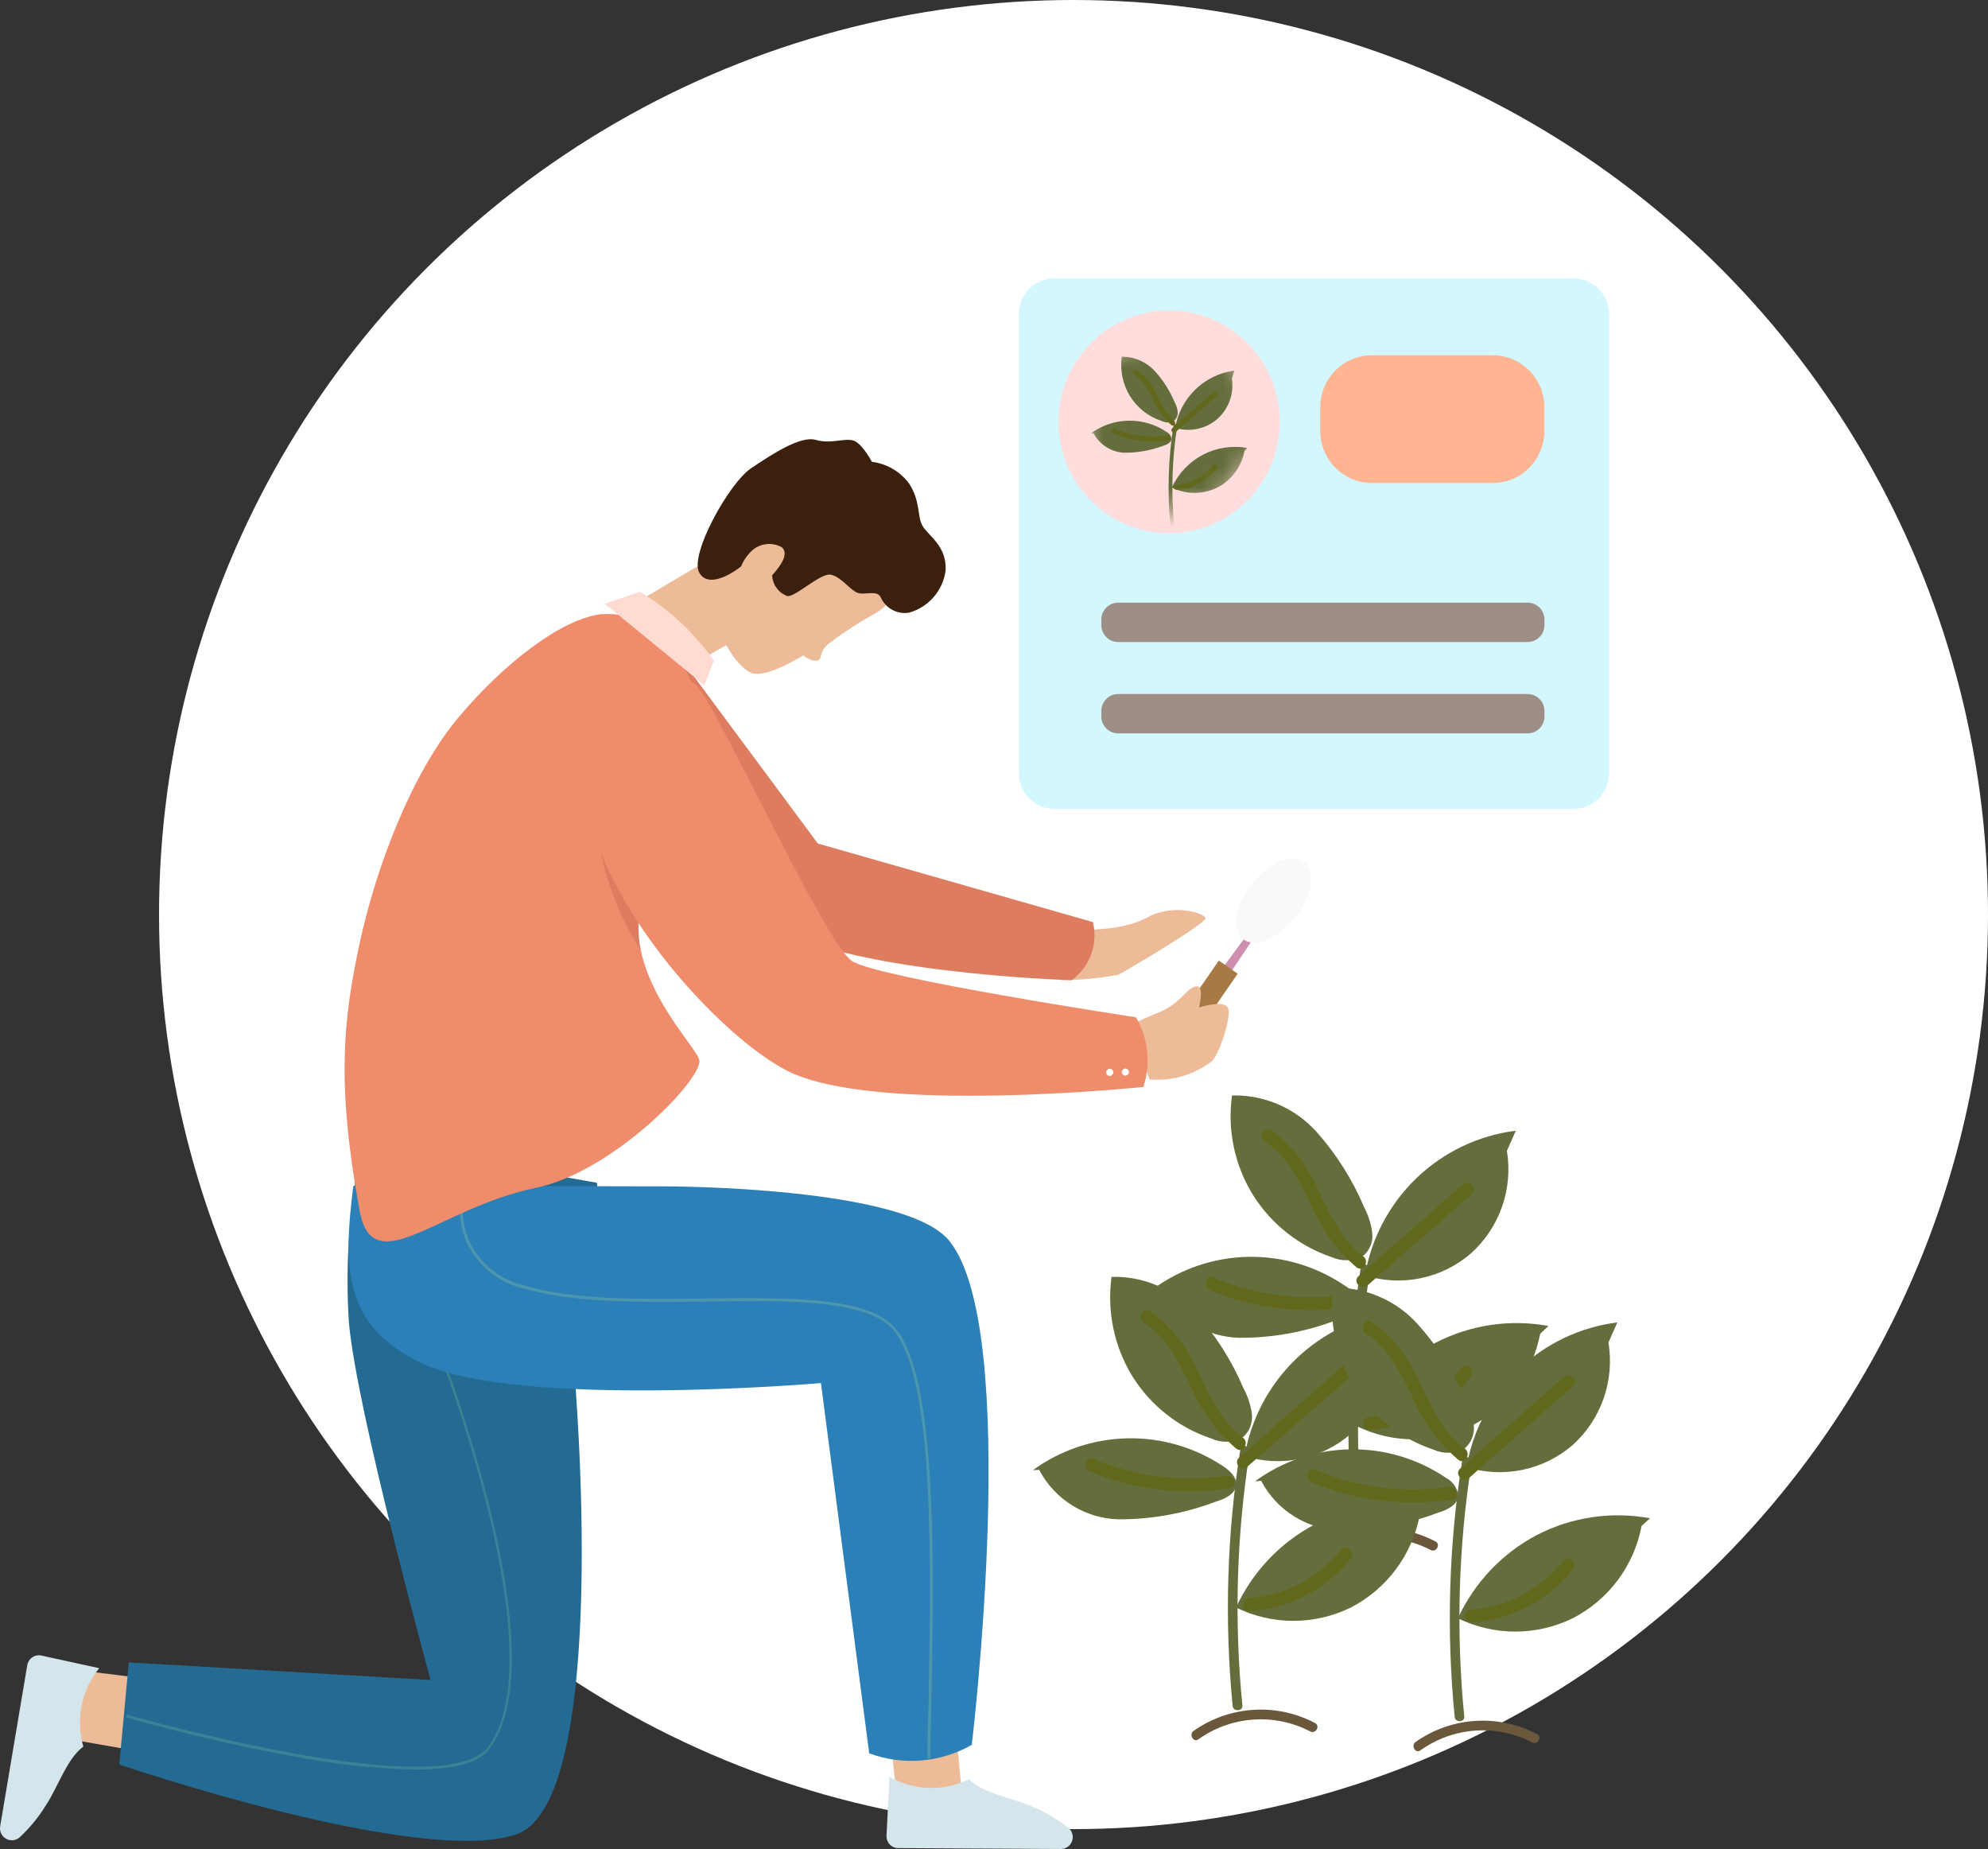 <svg width="100" height="93" viewBox="0 0 100 93" fill="none" xmlns="http://www.w3.org/2000/svg">
<rect x="0" y="0" width="100" height="93" fill="#333333" stroke="none"/>
<circle cx="54" cy="46" r="46" fill="white"/>
<g clip-path="url(#clip0_3_6547)">
<path d="M36.88 27.42L31.712 30.479L34.125 33.815L37.9 31.678L36.88 27.42Z" fill="#EEBB98"/>
<path d="M44.281 29.427C45.294 30.364 44.132 30.762 43.373 31.227C42.794 31.576 42.235 31.956 41.697 32.366C41.154 32.793 41.407 33.153 41.109 33.221C40.811 33.288 40.402 32.966 40.402 32.966C40.402 32.966 38.51 34.158 37.788 33.843C36.939 33.483 36.016 31.691 35.897 30.762C35.703 29.352 35.644 27.276 36.895 26.264C38.146 25.252 40.201 24.015 41.31 24.989L44.281 29.427Z" fill="#EEBB98"/>
<path d="M37.751 28.057C37.185 28.679 35.681 29.706 35.175 28.806C34.669 27.907 36.664 24.308 37.773 23.559C38.883 22.809 40.283 21.902 41.042 22.127C41.802 22.352 42.531 21.999 42.963 22.172C43.395 22.344 43.857 23.229 43.857 23.229C44.225 23.274 44.58 23.393 44.901 23.58C45.222 23.767 45.503 24.017 45.726 24.316C46.321 25.23 46.12 25.965 46.411 26.46C46.701 26.955 47.639 27.457 47.565 28.709C47.496 29.202 47.285 29.664 46.958 30.039C46.631 30.413 46.203 30.683 45.726 30.815C45.441 30.863 45.149 30.815 44.893 30.679C44.638 30.544 44.434 30.329 44.311 30.066C44.14 29.638 43.499 29.961 43.12 29.811C42.74 29.661 42.3 28.994 41.779 28.904C41.258 28.814 39.933 30.103 39.583 29.976C39.372 29.892 39.19 29.75 39.058 29.565C38.926 29.38 38.85 29.161 38.838 28.934C38.89 28.476 37.751 28.057 37.751 28.057Z" fill="#3B210D"/>
<path d="M37.706 27.817C37.2 28.357 37.051 29.047 37.371 29.354C37.691 29.662 38.369 29.459 38.861 28.912C39.352 28.365 39.657 27.84 39.337 27.532C39.075 27.381 38.768 27.327 38.471 27.379C38.173 27.431 37.903 27.586 37.706 27.817Z" fill="#EEBB98"/>
<path d="M3.217 87.43L4.043 84.019L12.919 85.129L9.158 88.465L3.217 87.43Z" fill="#EEBB98"/>
<path d="M4.192 87.85C3.358 88.457 2.919 89.896 2.279 90.848C1.918 91.431 1.479 91.96 0.976 92.423C0.882 92.501 0.767 92.549 0.645 92.559C0.524 92.57 0.402 92.542 0.297 92.481C0.192 92.42 0.107 92.328 0.056 92.216C0.004 92.106 -0.013 91.981 0.008 91.861L1.37 83.764C1.383 83.681 1.413 83.601 1.459 83.53C1.504 83.459 1.564 83.399 1.634 83.353C1.704 83.307 1.784 83.276 1.866 83.263C1.949 83.25 2.034 83.255 2.115 83.277L4.989 83.906C4.549 84.45 4.247 85.093 4.108 85.779C3.97 86.466 3.998 87.177 4.192 87.85Z" fill="#D4E6EC"/>
<path d="M48.391 90.234L45.085 90.144L44.348 83.502L47.751 83.704L48.391 90.234Z" fill="#EEBB98"/>
<path d="M48.748 89.491C49.493 90.241 50.982 90.428 52.01 90.908C52.636 91.176 53.225 91.526 53.76 91.95C53.85 92.03 53.914 92.136 53.943 92.254C53.973 92.371 53.966 92.495 53.924 92.609C53.882 92.722 53.807 92.82 53.709 92.89C53.61 92.96 53.493 92.998 53.373 92.999L45.182 92.954C45.102 92.955 45.022 92.938 44.948 92.906C44.874 92.874 44.807 92.827 44.752 92.768C44.697 92.709 44.655 92.639 44.627 92.563C44.6 92.487 44.589 92.406 44.594 92.325L44.743 89.371C45.351 89.716 46.033 89.907 46.731 89.928C47.429 89.949 48.121 89.799 48.748 89.491Z" fill="#D4E6EC"/>
<path d="M6.478 83.615L21.66 84.5C21.66 84.5 17.937 70.961 17.55 66.507C17.35 63.458 17.589 60.395 18.258 57.414L30.029 59.491C30.35 63.007 28.898 69.109 28.898 69.109C28.898 69.109 30.789 90.617 25.964 92.266C21.139 93.915 6.001 88.75 6.001 88.75L6.478 83.615Z" fill="#246B93"/>
<path d="M20.871 89.004C18.78 88.955 16.698 88.725 14.646 88.314C10.402 87.564 6.374 86.38 6.329 86.372L6.374 86.237C6.53 86.282 22.405 90.848 24.579 87.834C28.086 82.969 21.705 66.956 21.601 66.799L21.735 66.746C22.84 69.589 23.777 72.495 24.542 75.45C26.105 81.65 26.15 85.848 24.654 87.917C24.17 88.644 22.889 89.004 20.871 89.004Z" fill="#388395"/>
<path d="M33.47 59.671C33.596 59.671 45.584 59.671 47.758 62.422C51.392 66.92 48.883 87.761 48.883 87.761C48.105 88.205 47.241 88.474 46.35 88.548C45.458 88.621 44.562 88.499 43.723 88.188L41.295 69.566C41.295 69.566 26.046 70.878 21.191 68.554C17.267 66.68 17.252 63.764 17.774 59.641L33.47 59.671Z" fill="#2A80B7"/>
<path d="M46.798 88.45H46.656C46.656 87.656 46.656 86.823 46.701 85.976C46.842 78.547 47.021 69.311 44.929 66.882C43.641 65.383 39.717 65.383 35.614 65.465C32.3 65.503 28.875 65.54 26.359 64.813C25.748 64.675 25.176 64.401 24.684 64.012C24.192 63.623 23.792 63.128 23.514 62.564C22.472 60.315 23.76 57.316 23.775 57.316L23.901 57.369C23.901 57.369 22.628 60.308 23.641 62.504C23.912 63.048 24.299 63.524 24.776 63.897C25.253 64.271 25.806 64.532 26.396 64.663C28.898 65.413 32.308 65.345 35.614 65.308C39.769 65.263 43.7 65.225 45.033 66.807C47.163 69.281 46.984 78.547 46.842 85.999C46.82 86.861 46.805 87.656 46.798 88.45Z" fill="#4C97AE"/>
<path d="M52.911 46.73C54.177 46.812 56.41 46.865 57.714 46.145C59.017 45.425 60.595 45.928 60.64 46.183C60.684 46.438 56.656 48.829 56.247 49.031C55.306 49.203 54.351 49.294 53.395 49.301L52.911 46.73Z" fill="#EEBB98"/>
<path d="M60.245 50.381L64.244 44.969L64.445 45.119L60.699 50.704L60.245 50.381Z" fill="#CE8EAD"/>
<path d="M62.258 48.976L61.31 48.312L59.097 51.52L60.044 52.183L62.258 48.976Z" fill="#A77A45"/>
<path d="M57.825 54.295C58.961 54.392 60.091 54.055 60.99 53.35C61.362 52.923 62.025 50.966 61.734 50.636C61.444 50.307 60.312 50.674 60.312 50.674C60.312 50.674 60.617 49.505 60.133 49.617C59.65 49.729 59.389 50.479 58.294 50.921C57.801 51.113 57.318 51.333 56.85 51.581L57.825 54.295Z" fill="#EEBB98"/>
<path d="M41.139 42.427L54.974 46.377C55.107 46.916 55.077 47.483 54.887 48.004C54.697 48.525 54.356 48.977 53.909 49.301C53.909 49.301 42.286 48.971 38.444 46.355C35.562 44.383 29.851 31.182 29.851 31.182L33.827 32.569L41.139 42.427Z" fill="#DD7C5E"/>
<path d="M35.175 53.313C34.959 52.398 29.821 47.69 33.283 43.065C34.363 41.633 36.009 37.757 35.577 36.498C34.542 33.439 33.998 32.322 32.233 31.318C31.695 31.002 31.076 30.853 30.454 30.89H30.253C28.28 31.115 25.391 33.312 23.067 36.078C20.744 38.844 18.935 43.522 18.086 47.465C17.237 51.409 16.939 54.602 18.086 60.885C18.749 64.528 22.055 60.757 26.924 59.752C30.834 58.965 35.383 54.235 35.175 53.313Z" fill="#EF8C6C"/>
<path d="M32.315 45.044L30.081 42.143C30.408 44.158 31.138 46.087 32.226 47.81C32.049 46.893 32.079 45.947 32.315 45.044Z" fill="#DD7C5E"/>
<path d="M29.345 37.825C28.652 44.017 35.927 51.979 39.575 53.845C43.909 56.094 57.513 54.67 57.513 54.67C57.704 54.094 57.77 53.483 57.706 52.879C57.642 52.274 57.449 51.691 57.14 51.169C57.14 51.169 44.169 49.19 42.866 48.343C41.563 47.496 36.768 36.993 35.219 34.706C33.752 32.547 29.345 37.825 29.345 37.825Z" fill="#EF8C6C"/>
<path d="M55.996 53.981C56.02 53.885 55.962 53.787 55.867 53.762C55.771 53.737 55.674 53.796 55.649 53.892C55.625 53.988 55.683 54.086 55.778 54.111C55.874 54.135 55.971 54.077 55.996 53.981Z" fill="white"/>
<path d="M56.783 53.958C56.772 54.004 56.745 54.044 56.706 54.07C56.668 54.097 56.62 54.107 56.574 54.1C56.529 54.09 56.489 54.062 56.463 54.023C56.437 53.984 56.426 53.937 56.433 53.891C56.444 53.845 56.471 53.805 56.51 53.778C56.548 53.752 56.595 53.741 56.641 53.748C56.687 53.759 56.727 53.786 56.753 53.825C56.779 53.864 56.79 53.912 56.783 53.958Z" fill="white"/>
<path d="M32.189 29.766C33.659 30.645 34.928 31.828 35.912 33.237L35.428 34.466L30.417 30.365L32.189 29.766Z" fill="#FFDBD1"/>
<path d="M68.547 76.657C68.137 72.41 68.259 68.128 68.912 63.913C68.964 63.605 68.495 63.47 68.443 63.785C67.777 68.045 67.65 72.372 68.063 76.664C68.063 76.972 68.577 76.979 68.547 76.664V76.657Z" fill="#646D3C"/>
<path d="M77.892 66.694C75.955 66.337 73.955 66.635 72.203 67.541C70.456 68.456 69.059 69.926 68.227 71.724C69.127 72.166 70.115 72.395 71.116 72.395C72.118 72.395 73.106 72.166 74.005 71.724C74.895 71.265 75.67 70.609 76.271 69.806C76.872 69.002 77.284 68.071 77.475 67.083" fill="#646D3C"/>
<path d="M58.019 64.82C59.415 63.803 61.089 63.243 62.813 63.216C64.537 63.189 66.227 63.697 67.654 64.67C67.813 64.755 67.949 64.877 68.051 65.026C68.153 65.174 68.219 65.346 68.242 65.525C68.242 66.005 67.676 66.275 67.215 66.402C65.664 66.995 64.018 67.295 62.36 67.287C61.528 67.273 60.716 67.035 60.007 66.598C59.298 66.16 58.72 65.538 58.331 64.798" fill="#646D3C"/>
<path d="M76.247 56.873C74.374 57.106 72.624 57.939 71.258 59.25C69.892 60.561 68.981 62.28 68.659 64.152C69.569 64.436 70.534 64.484 71.467 64.29C72.399 64.096 73.267 63.667 73.99 63.043C74.7 62.407 75.238 61.6 75.554 60.698C75.871 59.797 75.955 58.829 75.8 57.885" fill="#646D3C"/>
<path d="M62.211 55.098C62.963 55.111 63.705 55.278 64.391 55.588C65.077 55.899 65.693 56.346 66.202 56.904C67.209 58.031 68.025 59.318 68.615 60.713C68.824 61.11 68.962 61.541 69.024 61.987C69.054 62.21 69.026 62.436 68.944 62.645C68.862 62.853 68.728 63.037 68.555 63.179C68.315 63.306 68.05 63.377 67.779 63.386C67.508 63.395 67.239 63.342 66.991 63.232C65.344 62.677 63.938 61.565 63.015 60.083C62.1 58.595 61.731 56.831 61.973 55.098" fill="#646D3C"/>
<path d="M68.897 71.912C69.882 71.847 70.842 71.579 71.718 71.124C72.595 70.668 73.368 70.036 73.99 69.265C74.251 68.936 73.797 68.471 73.536 68.8C72.973 69.51 72.271 70.096 71.472 70.519C70.674 70.942 69.797 71.194 68.897 71.259C68.488 71.259 68.48 71.942 68.897 71.912Z" fill="#61681B"/>
<path d="M68.793 64.648L74.043 60.045C74.355 59.768 73.894 59.295 73.581 59.58L68.332 64.191C68.019 64.468 68.48 64.941 68.793 64.648Z" fill="#61681B"/>
<path d="M67.736 65.12C65.466 65.445 63.151 65.147 61.035 64.257C60.647 64.1 60.476 64.73 60.856 64.887C63.093 65.812 65.537 66.11 67.93 65.749C68.339 65.689 68.168 65.06 67.758 65.12H67.736Z" fill="#61681B"/>
<path d="M68.562 63.187C67.475 62.377 66.909 61.072 66.329 59.903C65.821 58.67 64.984 57.603 63.909 56.822C63.836 56.793 63.755 56.791 63.681 56.817C63.608 56.843 63.545 56.894 63.506 56.962C63.466 57.03 63.452 57.109 63.466 57.187C63.48 57.264 63.52 57.334 63.581 57.384C64.728 58.096 65.331 59.363 65.919 60.533C66.429 61.775 67.225 62.878 68.242 63.749C68.585 63.996 68.905 63.426 68.57 63.187H68.562Z" fill="#61681B"/>
<path d="M66.343 78.358C67.154 77.778 68.107 77.434 69.099 77.364C70.091 77.294 71.082 77.5 71.965 77.961C72.241 78.103 72.486 77.684 72.211 77.534C71.253 77.031 70.177 76.802 69.099 76.872C68.021 76.942 66.983 77.308 66.098 77.931C65.845 78.118 66.098 78.538 66.343 78.358Z" fill="#6B583C"/>
<path d="M62.494 85.782C62.075 81.535 62.198 77.252 62.859 73.037C62.903 72.73 62.442 72.595 62.39 72.902C61.718 77.161 61.587 81.489 62.002 85.782C62.002 86.097 62.524 86.097 62.494 85.782Z" fill="#646D3C"/>
<path d="M71.838 75.819C69.901 75.462 67.901 75.76 66.15 76.666C64.401 77.583 63.004 79.056 62.174 80.856C63.073 81.296 64.059 81.525 65.059 81.525C66.059 81.525 67.045 81.296 67.944 80.856C68.835 80.399 69.61 79.743 70.211 78.939C70.812 78.135 71.224 77.204 71.414 76.216" fill="#646D3C"/>
<path d="M51.958 73.944C53.355 72.929 55.029 72.37 56.752 72.343C58.475 72.316 60.165 72.823 61.593 73.794C61.891 74.004 62.196 74.289 62.181 74.649C62.181 75.129 61.615 75.398 61.161 75.526C59.607 76.117 57.96 76.419 56.299 76.418C55.468 76.403 54.656 76.164 53.947 75.727C53.239 75.289 52.66 74.668 52.27 73.929" fill="#646D3C"/>
<path d="M70.193 65.959C68.32 66.193 66.572 67.027 65.206 68.338C63.84 69.648 62.928 71.366 62.605 73.238C63.513 73.521 64.477 73.569 65.408 73.376C66.339 73.183 67.206 72.757 67.929 72.136C68.64 71.499 69.179 70.692 69.497 69.789C69.815 68.886 69.9 67.916 69.746 66.971" fill="#646D3C"/>
<path d="M56.15 64.221C56.903 64.234 57.645 64.401 58.331 64.713C59.018 65.025 59.633 65.475 60.141 66.035C61.149 67.158 61.964 68.443 62.553 69.836C62.769 70.231 62.91 70.663 62.97 71.11C62.998 71.334 62.969 71.562 62.886 71.772C62.803 71.982 62.668 72.167 62.494 72.31C62.255 72.438 61.991 72.508 61.721 72.516C61.451 72.524 61.183 72.469 60.938 72.355C59.286 71.808 57.877 70.697 56.954 69.213C56.044 67.723 55.676 65.961 55.912 64.228" fill="#646D3C"/>
<path d="M62.844 81.043C63.828 80.976 64.788 80.706 65.665 80.249C66.541 79.793 67.314 79.16 67.937 78.389C68.197 78.067 67.736 77.639 67.475 77.932C66.912 78.639 66.21 79.222 65.413 79.644C64.616 80.065 63.742 80.317 62.844 80.383C62.427 80.383 62.427 81.065 62.844 81.043Z" fill="#61681B"/>
<path d="M62.732 73.779L68.004 69.169C68.317 68.891 67.862 68.419 67.542 68.711L62.33 73.314C62.01 73.592 62.471 74.064 62.784 73.779H62.732Z" fill="#61681B"/>
<path d="M61.675 74.228C59.405 74.559 57.089 74.264 54.974 73.373C54.586 73.208 54.422 73.838 54.802 74.003C57.037 74.927 59.48 75.223 61.868 74.857C62.285 74.797 62.107 74.168 61.697 74.228H61.675Z" fill="#61681B"/>
<path d="M62.509 72.309C61.422 71.507 60.856 70.203 60.275 69.026C59.768 67.794 58.93 66.73 57.855 65.952C57.498 65.727 57.17 66.297 57.528 66.514C58.674 67.226 59.277 68.486 59.865 69.655C60.376 70.899 61.175 72.002 62.196 72.871C62.531 73.119 62.851 72.557 62.524 72.309H62.509Z" fill="#61681B"/>
<path d="M60.282 87.482C61.093 86.904 62.047 86.561 63.038 86.492C64.029 86.421 65.021 86.627 65.904 87.085C66.18 87.235 66.425 86.815 66.15 86.665C65.193 86.16 64.116 85.93 63.038 86.001C61.96 86.071 60.921 86.438 60.037 87.062C59.791 87.242 60.037 87.67 60.282 87.482Z" fill="#6B583C"/>
<path d="M73.655 86.336C73.237 82.09 73.359 77.807 74.02 73.592C74.072 73.285 73.603 73.15 73.551 73.457C72.878 77.716 72.75 82.045 73.171 86.336C73.171 86.651 73.685 86.651 73.655 86.336Z" fill="#646D3C"/>
<path d="M83 76.365C81.064 76.007 79.064 76.302 77.311 77.205C75.565 78.124 74.168 79.597 73.335 81.396C74.234 81.836 75.221 82.065 76.221 82.065C77.22 82.065 78.207 81.836 79.106 81.396C79.998 80.939 80.775 80.283 81.377 79.477C81.978 78.672 82.388 77.738 82.576 76.748" fill="#646D3C"/>
<path d="M63.127 74.506C64.522 73.487 66.196 72.926 67.92 72.898C69.643 72.869 71.334 73.376 72.762 74.349C72.92 74.434 73.055 74.556 73.158 74.705C73.26 74.853 73.326 75.024 73.35 75.203C73.35 75.69 72.784 75.953 72.323 76.088C70.769 76.677 69.121 76.977 67.46 76.972C66.63 76.957 65.82 76.718 65.113 76.28C64.406 75.843 63.828 75.222 63.439 74.483" fill="#646D3C"/>
<path d="M81.355 66.514C79.482 66.749 77.734 67.583 76.368 68.894C75.003 70.204 74.091 71.921 73.767 73.793C74.676 74.076 75.641 74.123 76.573 73.931C77.505 73.738 78.374 73.312 79.098 72.691C79.808 72.054 80.347 71.246 80.663 70.343C80.979 69.439 81.064 68.471 80.908 67.526" fill="#646D3C"/>
<path d="M67.319 64.775C68.07 64.789 68.811 64.957 69.496 65.269C70.181 65.581 70.796 66.03 71.302 66.59C72.313 67.711 73.128 68.996 73.715 70.39C73.928 70.787 74.069 71.219 74.132 71.665C74.16 71.888 74.132 72.115 74.05 72.325C73.968 72.535 73.835 72.72 73.663 72.864C73.423 72.992 73.157 73.062 72.886 73.07C72.615 73.078 72.346 73.023 72.099 72.909C70.451 72.361 69.044 71.25 68.123 69.768C67.208 68.28 66.839 66.516 67.081 64.783" fill="#646D3C"/>
<path d="M74.005 81.613C74.99 81.547 75.951 81.278 76.827 80.821C77.703 80.364 78.477 79.731 79.098 78.959C79.359 78.637 78.905 78.172 78.644 78.502C78.08 79.21 77.377 79.794 76.579 80.218C75.781 80.641 74.905 80.894 74.005 80.961C73.588 80.961 73.588 81.635 74.005 81.613Z" fill="#61681B"/>
<path d="M73.901 74.334L79.113 69.723C79.433 69.446 78.972 68.974 78.659 69.266L73.447 73.869C73.134 74.146 73.596 74.619 73.909 74.334H73.901Z" fill="#61681B"/>
<path d="M72.844 74.791C70.573 75.115 68.259 74.817 66.142 73.929C65.763 73.764 65.591 74.402 65.971 74.559C68.209 75.482 70.653 75.78 73.045 75.421C73.454 75.354 73.275 74.724 72.873 74.791H72.844Z" fill="#61681B"/>
<path d="M73.67 72.864C72.583 72.062 72.017 70.757 71.437 69.58C70.93 68.351 70.095 67.287 69.024 66.507C68.667 66.282 68.339 66.852 68.696 67.069C69.843 67.781 70.446 69.041 71.027 70.21C71.54 71.453 72.339 72.555 73.358 73.426C73.693 73.681 74.02 73.111 73.685 72.864H73.67Z" fill="#61681B"/>
<path d="M71.451 88.037C72.261 87.459 73.213 87.116 74.203 87.046C75.193 86.975 76.184 87.181 77.066 87.639C77.349 87.789 77.594 87.369 77.311 87.219C76.355 86.716 75.28 86.487 74.203 86.557C73.126 86.627 72.09 86.994 71.206 87.617C70.953 87.797 71.206 88.224 71.451 88.037Z" fill="#6B583C"/>
<path d="M65.134 46.171C65.987 45.108 66.2 43.857 65.608 43.375C65.017 42.893 63.846 43.364 62.992 44.426C62.139 45.489 61.926 46.74 62.518 47.222C63.109 47.704 64.281 47.233 65.134 46.171Z" fill="#F9F9F9"/>
<path d="M79.15 14H53.038C52.051 14 51.251 14.806 51.251 15.799V38.889C51.251 39.883 52.051 40.688 53.038 40.688H79.15C80.137 40.688 80.938 39.883 80.938 38.889V15.799C80.938 14.806 80.137 14 79.15 14Z" fill="#D3F7FF"/>
<path d="M58.808 26.826C61.884 26.826 64.378 24.316 64.378 21.219C64.378 18.122 61.884 15.611 58.808 15.611C55.732 15.611 53.239 18.122 53.239 21.219C53.239 24.316 55.732 26.826 58.808 26.826Z" fill="#FFDDDD"/>
<mask id="mask0_3_6547" style="mask-type:luminance" maskUnits="userSpaceOnUse" x="54" y="16" width="10" height="10">
<path d="M58.816 25.672C61.258 25.672 63.238 23.678 63.238 21.219C63.238 18.759 61.258 16.766 58.816 16.766C56.373 16.766 54.393 18.759 54.393 21.219C54.393 23.678 56.373 25.672 58.816 25.672Z" fill="white"/>
</mask>
<g mask="url(#mask0_3_6547)">
<path d="M59.069 26.474C58.902 24.793 58.952 23.097 59.218 21.429C59.218 21.309 59.046 21.256 59.031 21.377C58.764 23.062 58.711 24.775 58.875 26.474C58.875 26.594 59.084 26.602 59.069 26.474Z" fill="#646D3C"/>
<path d="M62.747 22.532C61.986 22.395 61.201 22.514 60.513 22.869C59.823 23.232 59.271 23.815 58.942 24.526C59.298 24.7 59.689 24.79 60.085 24.79C60.481 24.79 60.872 24.7 61.228 24.526C61.581 24.346 61.888 24.086 62.125 23.768C62.363 23.45 62.525 23.08 62.598 22.689" fill="#646D3C"/>
<path d="M54.884 21.79C55.436 21.39 56.097 21.169 56.777 21.159C57.457 21.148 58.125 21.347 58.689 21.73C58.752 21.764 58.807 21.811 58.848 21.87C58.889 21.929 58.917 21.996 58.927 22.067C58.927 22.262 58.704 22.36 58.518 22.42C57.903 22.651 57.253 22.771 56.597 22.772C56.267 22.766 55.946 22.671 55.666 22.497C55.385 22.323 55.156 22.076 55.003 21.783" fill="#646D3C"/>
<path d="M62.092 18.641C61.355 18.737 60.668 19.069 60.132 19.587C59.596 20.105 59.239 20.782 59.113 21.519C59.472 21.631 59.854 21.65 60.222 21.574C60.591 21.498 60.934 21.33 61.221 21.084C61.507 20.835 61.725 20.516 61.855 20.158C61.986 19.8 62.023 19.415 61.965 19.038" fill="#646D3C"/>
<path d="M56.537 17.943C56.837 17.955 57.131 18.028 57.402 18.157C57.673 18.285 57.916 18.468 58.116 18.693C58.514 19.136 58.837 19.642 59.069 20.192C59.158 20.35 59.216 20.523 59.24 20.702C59.249 20.791 59.236 20.88 59.202 20.963C59.168 21.045 59.115 21.118 59.046 21.174C58.952 21.223 58.847 21.248 58.741 21.248C58.635 21.248 58.53 21.223 58.436 21.174C57.77 20.961 57.202 20.514 56.835 19.915C56.477 19.325 56.332 18.628 56.425 17.943" fill="#646D3C"/>
<path d="M59.188 24.637C59.577 24.611 59.956 24.505 60.302 24.324C60.648 24.143 60.953 23.893 61.198 23.587C61.302 23.46 61.124 23.273 61.02 23.4C60.799 23.682 60.522 23.915 60.206 24.083C59.891 24.25 59.544 24.35 59.188 24.375C59.024 24.375 59.024 24.644 59.188 24.637Z" fill="#61681B"/>
<path d="M59.143 21.722L61.221 19.9C61.347 19.795 61.161 19.608 61.042 19.72L58.965 21.542C58.838 21.654 59.017 21.834 59.143 21.722Z" fill="#61681B"/>
<path d="M58.726 21.901C57.826 22.035 56.907 21.918 56.068 21.564C55.911 21.504 55.844 21.751 55.993 21.811C56.879 22.179 57.846 22.298 58.793 22.156C58.957 22.156 58.89 21.879 58.726 21.901Z" fill="#61681B"/>
<path d="M59.069 21.144C58.674 20.789 58.371 20.344 58.182 19.847C57.974 19.362 57.636 18.944 57.207 18.64C57.177 18.623 57.142 18.619 57.109 18.628C57.077 18.637 57.049 18.659 57.032 18.689C57.015 18.718 57.011 18.754 57.02 18.787C57.029 18.82 57.051 18.848 57.081 18.865C57.497 19.185 57.816 19.616 58.004 20.109C58.206 20.602 58.523 21.039 58.927 21.384C59.054 21.481 59.188 21.256 59.054 21.159L59.069 21.144Z" fill="#61681B"/>
</g>
<path d="M75.085 17.869H69.009C67.574 17.869 66.41 19.041 66.41 20.485V21.677C66.41 23.122 67.574 24.294 69.009 24.294H75.085C76.52 24.294 77.684 23.122 77.684 21.677V20.485C77.684 19.041 76.52 17.869 75.085 17.869Z" fill="#FFB492"/>
<path d="M76.842 30.312H56.247C55.778 30.312 55.398 30.695 55.398 31.167V31.437C55.398 31.909 55.778 32.292 56.247 32.292H76.842C77.311 32.292 77.691 31.909 77.691 31.437V31.167C77.691 30.695 77.311 30.312 76.842 30.312Z" fill="#9E8F86"/>
<path d="M76.842 34.908H56.247C55.778 34.908 55.398 35.291 55.398 35.763V36.033C55.398 36.505 55.778 36.887 56.247 36.887H76.842C77.311 36.887 77.691 36.505 77.691 36.033V35.763C77.691 35.291 77.311 34.908 76.842 34.908Z" fill="#9E8F86"/>
</g>
<defs>
<clipPath id="clip0_3_6547">
<rect width="83" height="79" fill="white" transform="translate(0 14)"/>
</clipPath>
</defs>
</svg>
